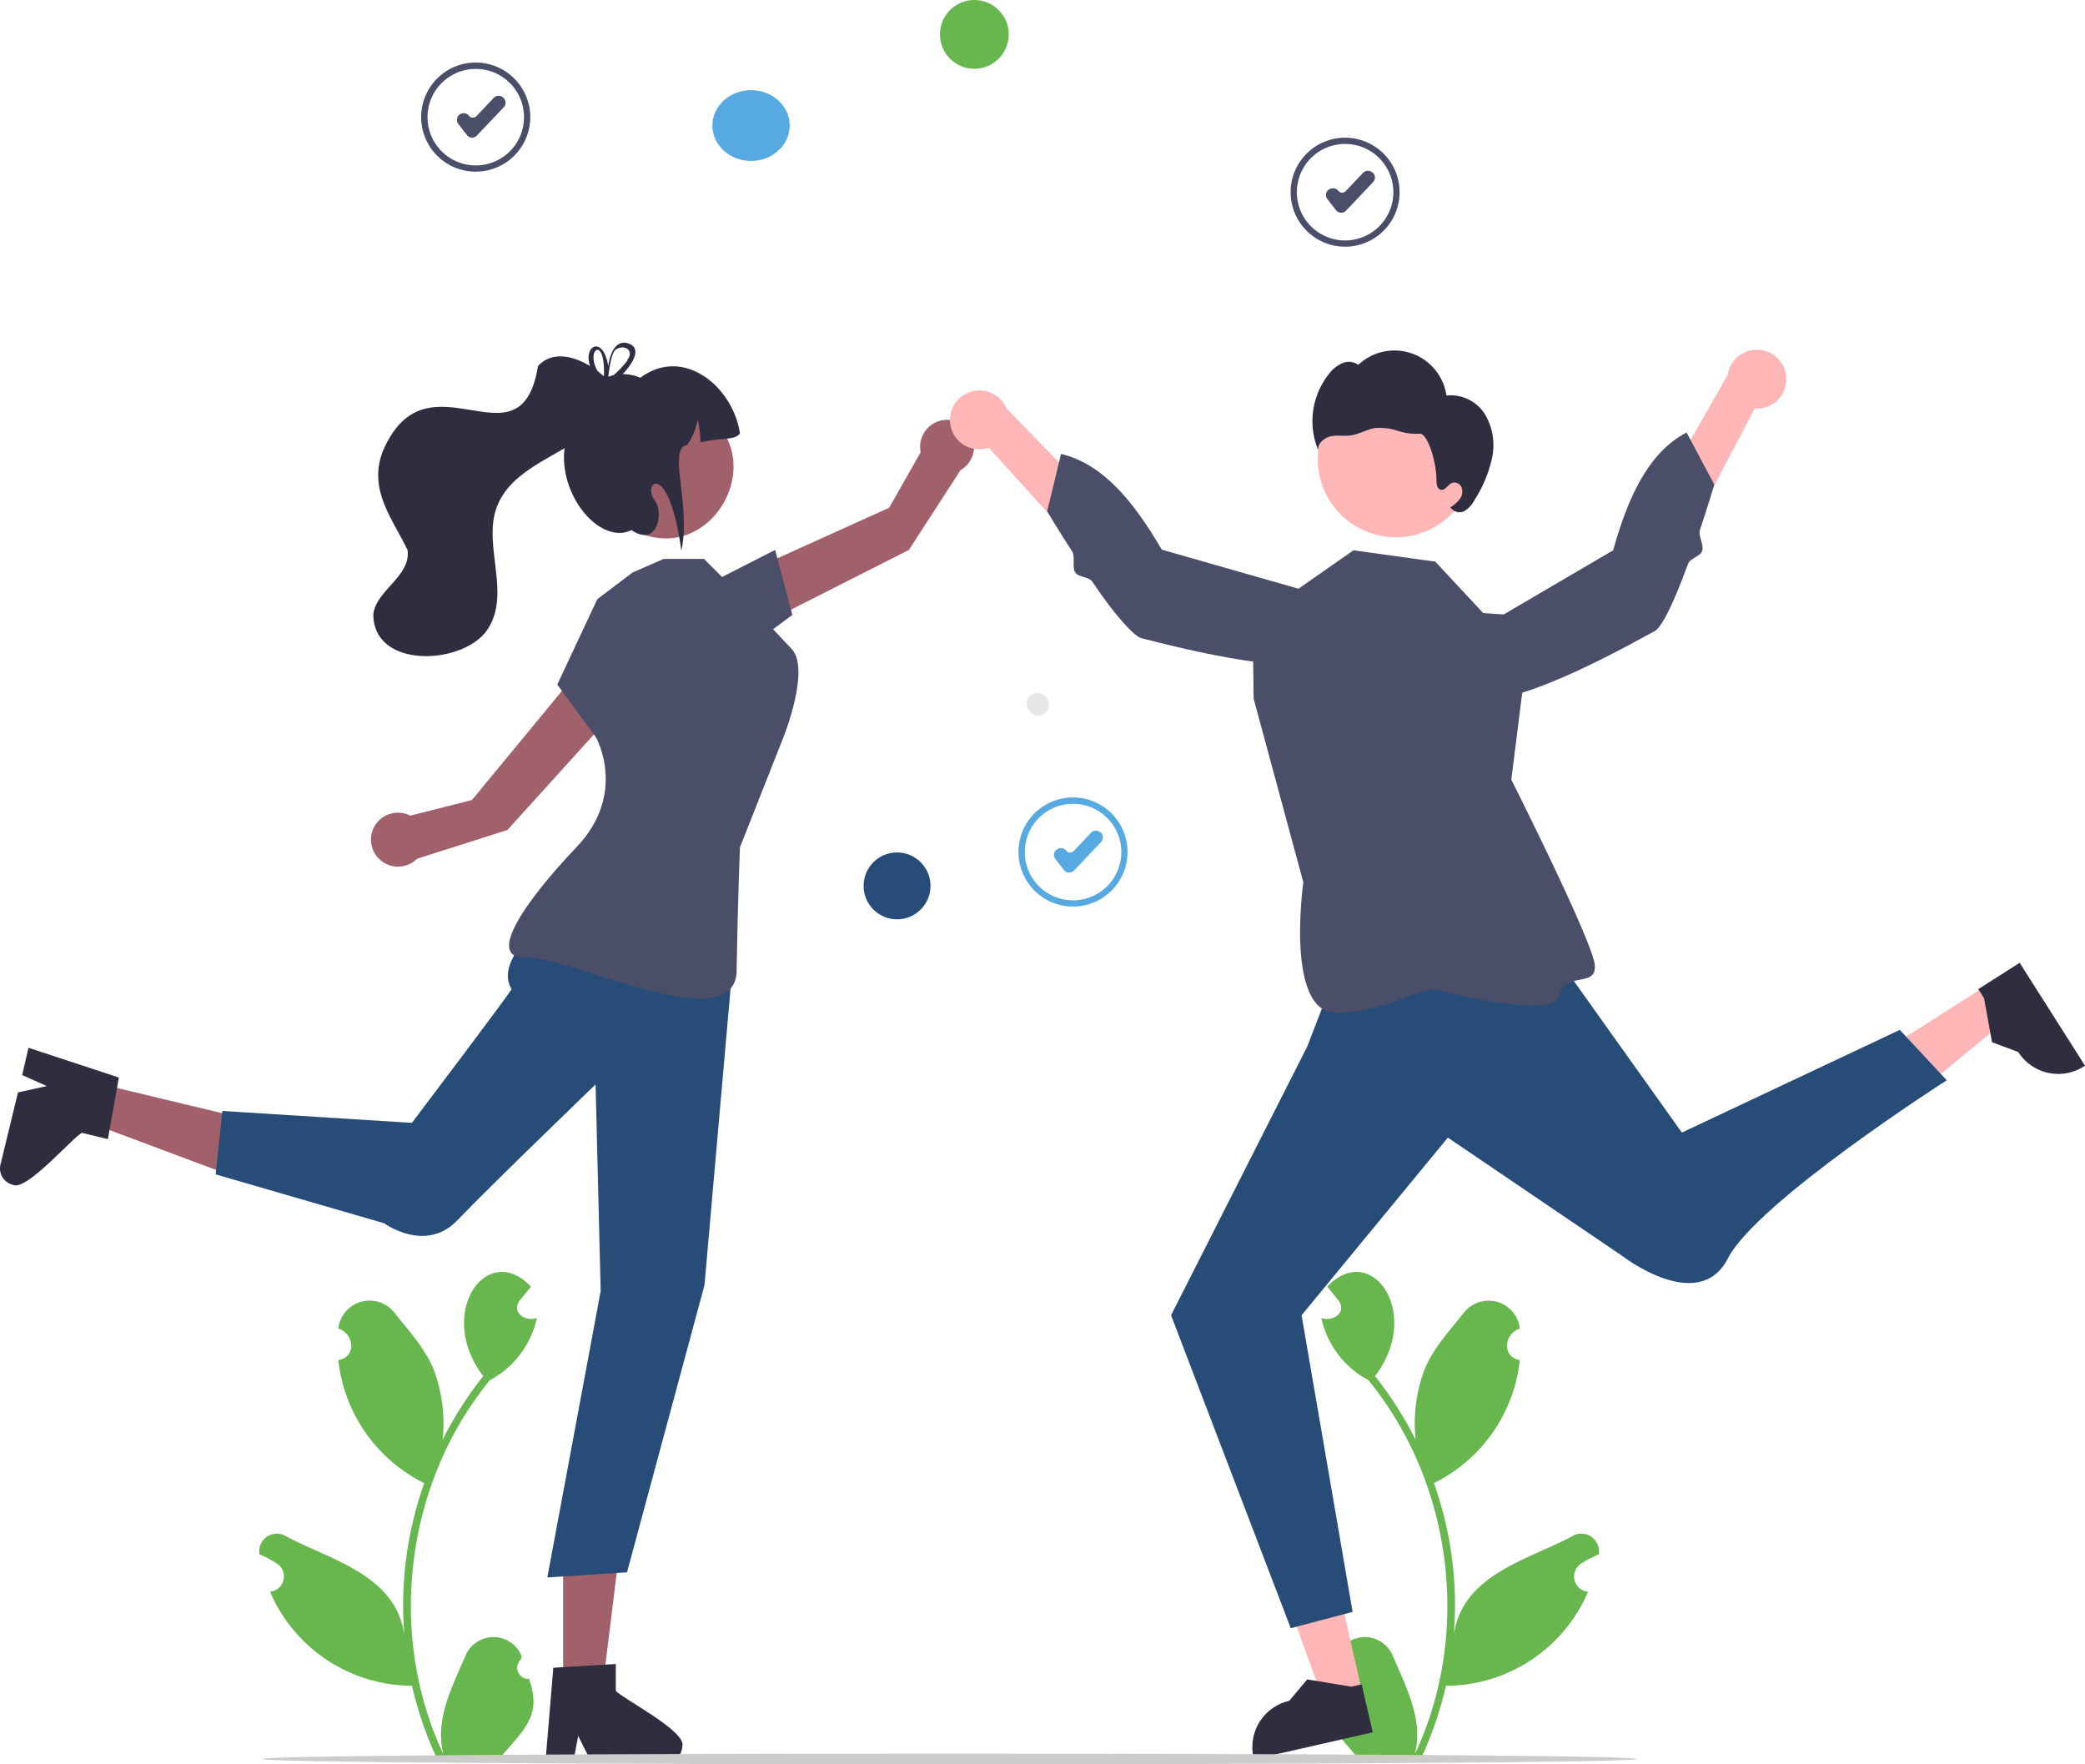 <svg xmlns="http://www.w3.org/2000/svg" viewBox="0 0 331 280.07"><defs><style>.cls-1{fill:#67b74e;}.cls-2{fill:#ffb6b6;}.cls-3{fill:#2f2e41;}.cls-4{fill:#a0616a;}.cls-5{fill:#4a4e69;}.cls-6{fill:#57aae1;}.cls-7{fill:#e6e6e6;}.cls-8{fill:#274c77;}.cls-9{fill:#ccc;}</style></defs><g id="Layer_2" data-name="Layer 2"><g id="Layer_1-2" data-name="Layer 1"><path class="cls-1" d="M84,266.52a1.78,1.78,0,0,1-1.3-3.1l.12-.49a4.82,4.82,0,0,0-8.93-.09c-2.13,5-4.88,10.13-3.51,15.61-9-19.15-6-43,7.39-59.36a14.72,14.72,0,0,0,7.46-9.85c-1.82.62-4.1-.86-2.73-2.79.6-.73,1.2-1.46,1.79-2.2-6.94-7.39-15.21,4.23-7.57,14.2a57.81,57.81,0,0,0-6.46,10.11,24.13,24.13,0,0,0-1.44-11.23c-1.38-3.34-4-6.15-6.25-9a5,5,0,0,0-8.86,2.57c2.56.84,2.9,4.54,0,5a24.75,24.75,0,0,0,13.64,19.54,57.92,57.92,0,0,0-3.16,24.14c-1.31-9.56-11.57-11.88-18.74-15.68a2.8,2.8,0,0,0-3.86.85,2.75,2.75,0,0,0-.4,2A15.92,15.92,0,0,1,44,248.23a2.44,2.44,0,0,1-1.13,4.45A24.58,24.58,0,0,0,65.4,267.6a59.05,59.05,0,0,0,4,11.64H83.63c.05-.16.1-.32.14-.48a16.28,16.28,0,0,1-3.94-.23c3.49-4.13,6.19-6.24,4.16-12Z"/><path class="cls-1" d="M211,266.52a1.78,1.78,0,0,0,1.3-3.1l-.12-.49a4.82,4.82,0,0,1,8.93-.09c2.13,5,4.88,10.13,3.51,15.61,9-19.15,6-43-7.39-59.36a14.69,14.69,0,0,1-7.46-9.85c1.82.62,4.1-.86,2.73-2.79l-1.8-2.2c7-7.39,15.22,4.23,7.58,14.2a57.81,57.81,0,0,1,6.46,10.11,24.13,24.13,0,0,1,1.44-11.23c1.38-3.34,4-6.15,6.25-9a5,5,0,0,1,8.85,2.57c-2.55.84-2.89,4.54,0,5a24.75,24.75,0,0,1-13.64,19.54,57.76,57.76,0,0,1,3.15,24.14c1.32-9.56,11.58-11.88,18.75-15.68a2.8,2.8,0,0,1,3.86.85,2.75,2.75,0,0,1,.4,2,15.92,15.92,0,0,0-2.83,1.49,2.44,2.44,0,0,0,1.13,4.45,24.58,24.58,0,0,1-22.55,14.92,59.05,59.05,0,0,1-4,11.64H211.33c-.05-.16-.1-.32-.14-.48a16.28,16.28,0,0,0,3.94-.23c-3.49-4.13-6.19-6.24-4.16-12Z"/><polygon class="cls-2" points="216.25 268.64 210.12 270.03 201.82 247.04 210.87 244.98 216.25 268.64"/><path class="cls-3" d="M217.93,275l-18.87,4.29L199,279a7.53,7.53,0,0,1,5.67-9h0l2.85-3.4,7,1.15,1.65-.37Z"/><polygon class="cls-2" points="315.2 156.55 318.58 161.86 299.7 177.4 294.72 169.56 315.2 156.55"/><path class="cls-3" d="M320.63,152.84,331,169.17l-.21.14A7.54,7.54,0,0,1,320.4,167h0l-4.16-1.55-1.27-7-.91-1.43Z"/><path class="cls-4" d="M119.67,99.77,118.16,91l23-10.4,5-8.81a4.28,4.28,0,1,1,6.32,2.85l-8.18,12.65Z"/><polygon class="cls-5" points="112.67 92.59 123.05 87.3 125.79 97.61 118.59 102.95 112.67 92.59"/><polygon class="cls-4" points="89.4 267.84 95.67 267.84 98.65 243.65 89.4 243.65 89.4 267.84"/><path class="cls-3" d="M97.76,268.41v-4.26l-1.65.1-6.71.4-1.56.1L86.65,279l-.06.76H91l.15-.76.64-3.44L93.5,279l.37.76h11.81a2.67,2.67,0,0,0,2.65-2.66C108.82,274.77,99,269.74,97.76,268.41Z"/><polygon class="cls-4" points="14.95 171.84 13.49 177.94 36.32 186.48 38.48 177.48 14.95 171.84"/><path class="cls-3" d="M13,179.83l4.13,1,.29-1.63,1.18-6.62.27-1.53L5.25,166.57l-.73-.24-1,4.33.71.32,3.2,1.43-3.74.82-.83.18L.07,184.89a2.67,2.67,0,0,0,2,3.2C4.18,189.12,11.36,180.74,13,179.83Z"/><path class="cls-4" d="M99.09,111.28,91,107.51,74.92,127l-9.8,2.48a4.28,4.28,0,1,0,1.07,6.85l14.36-4.57Z"/><path class="cls-5" d="M213.54,39.16a8.65,8.65,0,1,1,8.65-8.65A8.65,8.65,0,0,1,213.54,39.16Zm0-16.31a7.66,7.66,0,1,0,7.66,7.66h0A7.67,7.67,0,0,0,213.54,22.85Z"/><path class="cls-5" d="M212.93,33.77h-.05a1.1,1.1,0,0,1-.79-.41l-1.37-1.76a1.07,1.07,0,0,1,.19-1.49h0l.05,0a1.07,1.07,0,0,1,1.5.18h0a.78.78,0,0,0,1.09.13l.09-.08,2.76-2.92a1.07,1.07,0,0,1,1.51,0l.05,0a1.07,1.07,0,0,1,0,1.51h0l-4.3,4.54A1.07,1.07,0,0,1,212.93,33.77Z"/><path class="cls-6" d="M170.35,143.91a8.66,8.66,0,1,1,8.65-8.65h0A8.66,8.66,0,0,1,170.35,143.91Zm0-16.31a7.66,7.66,0,1,0,7.66,7.66h0a7.66,7.66,0,0,0-7.66-7.66Z"/><path class="cls-6" d="M169.74,138.52h-.05a1,1,0,0,1-.79-.41l-1.36-1.75a1.07,1.07,0,0,1,.18-1.5h0l.05,0a1.07,1.07,0,0,1,1.5.18h0a.78.78,0,0,0,1.09.14l.09-.08,2.76-2.92a1.06,1.06,0,0,1,1.51,0l.05,0a1.06,1.06,0,0,1,0,1.51h0l-4.29,4.53A1.12,1.12,0,0,1,169.74,138.52Z"/><path class="cls-5" d="M75.53,27.25a8.66,8.66,0,1,1,8.65-8.66A8.66,8.66,0,0,1,75.53,27.25Zm0-16.31a7.66,7.66,0,1,0,7.66,7.65h0a7.66,7.66,0,0,0-7.66-7.65Z"/><path class="cls-5" d="M74.92,21.85h0a1,1,0,0,1-.79-.41l-1.36-1.75a1.07,1.07,0,0,1,.18-1.5h0l0,0a1.08,1.08,0,0,1,1.5.19h0a.78.78,0,0,0,1.09.14l.09-.08,2.77-2.92a1.06,1.06,0,0,1,1.51,0l0,0A1.06,1.06,0,0,1,80,17h0L75.7,21.52A1.07,1.07,0,0,1,74.92,21.85Z"/><ellipse class="cls-6" cx="119.23" cy="19.93" rx="6.14" ry="5.62"/><path class="cls-7" d="M165.71,113.28c-1.91,1.27-3.88-1.77-1.92-3S167.67,112.06,165.71,113.28Z"/><circle class="cls-1" cx="154.68" cy="5.46" r="5.46"/><circle class="cls-8" cx="142.41" cy="140.63" r="5.31"/><path class="cls-8" d="M91,142.66S77.71,151.29,81.21,157c.12.19-15.82,21.25-15.82,21.25L35.3,176.36l-1.06,10.07L61,194.19s6.55,4.82,11.62-.49,21.93-21.55,21.93-21.55l.81,32.8-8.47,45.46,12.65-.81,12.3-45.6,4.54-51.65Z"/><path class="cls-5" d="M100.39,90.9l-5.57,4.22-6.35,13.55L94.58,117s5.13,8.9-3.09,17.52S77,152.3,83.54,152s33.22,13.23,33.4,2.12.53-19.61.53-19.61l7-17.72s4.17-10.57,1.24-13.73-6.83-7.21-6.83-7.21l-7.11-7.12h-6.43Z"/><path class="cls-4" d="M110.79,64.87C123.28,72,113,90.74,100.3,84.06,87.8,77,98.06,58.19,110.79,64.87Z"/><path class="cls-3" d="M117.47,68.81c-.88,1.14-2.71.6-6.29,1.42a14.61,14.61,0,0,0-.42-3.61,10.07,10.07,0,0,1-1.71,4.06c-3.11.34.71,9.79-.89,16.74-2-14.66-6.36-10.82-4.18-7.91,1.39,1.86.46,7.44-3.73,4.65-6.91,3.29-16.75-13-5.84-20.68-.19-4.13,4.41-4.78,7.24-3.51C108.53,54.85,116.38,61.41,117.47,68.81Z"/><path class="cls-3" d="M85.41,58.11C82.63,75.22,67.72,55,60.7,71.8c-2.2,6.1,1.58,10.46,4,15.52.55,4.15-4.86,6.26-5.43,10.09-.15,8.78,14,8.24,18,2.7,4.07-5.79-.79-13.57,1.66-19.79,3.43-8.64,17.4-8.7,18.62-18.75C95.12,58.22,88.78,54.37,85.41,58.11Z"/><path class="cls-3" d="M96.68,59.78l-.27.12h0l-.23.12,0,0-.31-.29a1.06,1.06,0,0,0,0,.47v.06l.31.29.28-.22.17-.14c0-.12,0-.27,0-.43Zm2.88-5.32c-2.13-.49-2.82,2.3-3,3.65-.78-4.89-4-3.35-2.89,0a7.66,7.66,0,0,0,1.64,2.65l.33.34c-.13.67.52.5,1.4-.12a11.72,11.72,0,0,0,1.8-1.57c1.76-1.85,3.13-4.31.75-4.93Zm.07,2.75a16.87,16.87,0,0,1-2.21,2.34q-.37.35-.78.66v.12l-.07.13c-.27.48-.57.22-.69-.18l0-.05a6.35,6.35,0,0,1-1-1.31c-2-3.43,1.21-5.76,1,.64a.7.7,0,0,0-.06.19,1.06,1.06,0,0,0,0,.47v.06l.31.29.28-.22.17-.14c0-.12,0-.27,0-.43h0c.13-1.28.47-3.59,1.1-4.22,1.37-1.06,3.16.09,1.85,1.65Zm-2.95,2.57-.27.12h0l-.23.12,0,0-.31-.29a1.06,1.06,0,0,0,0,.47v.06l.31.29.28-.22.17-.14c0-.12,0-.27,0-.43Z"/><path class="cls-8" d="M212.17,154.09l-4.62,12-21.64,42.7,19,49.68,9.82-2.59-8.1-47.09,23.22-28.2,27.57,18.7s12.23,9.54,16.88.49,34.75-28.29,34.75-28.29l-7.45-8L267,179.79,243,146.12Z"/><path class="cls-5" d="M235.46,97.32l-7.6-8.16-13-1.8-16,11.18.16,12.37,7.89,29.16s-3,20.94,5.4,20.73,13-4.39,16.39-3.54,18,4.48,18.88.68,5.82-1.08,5.61-4.67-13.26-29.5-13.26-29.5l3.24-25.91Z"/><path class="cls-2" d="M283.56,59.75a4.66,4.66,0,0,1-4.17,5.09,4.49,4.49,0,0,1-.82,0L261.1,98.08l-4.69-7.2,17.86-31.36a4.68,4.68,0,0,1,9.29.23Z"/><path class="cls-5" d="M228.56,103.49s-.69,5.91,6,7.38,25.08-9.07,28.11-10.68c.94-.5,2.23-3,3.54-6.13.6-1.41,1.19-3,1.77-4.54.34-.92,1.94-1.17,2.25-2.07s-.66-2.46-.37-3.3c1.34-4,2.29-7.22,2.29-7.22l-4.4-8.28c-6.17,3.26-9.34,10.44-11.66,18.71Z"/><path class="cls-2" d="M150.86,67.38a4.65,4.65,0,0,0,5.3,3.89,4.26,4.26,0,0,0,.8-.2l25.23,27.8,2.74-8.15L159.79,64.83a4.68,4.68,0,0,0-8.93,2.55Z"/><path class="cls-5" d="M215.05,96s2.15,5.55-3.92,8.63-26.56-2.5-29.89-3.31c-1-.25-2.9-2.32-5-5-.92-1.22-1.89-2.58-2.85-4-.55-.8-2.16-.64-2.69-1.44s0-2.54-.46-3.29c-2.31-3.56-4-6.41-4-6.41l2.2-9.12c6.79,1.61,11.65,7.77,16,15.2Z"/><circle class="cls-2" cx="221.6" cy="72.89" r="12.4"/><path class="cls-3" d="M235.76,65.79a6.42,6.42,0,0,0-6.13-3,8.35,8.35,0,0,0-14-4.87,2.57,2.57,0,0,0-2.54-.26A5.32,5.32,0,0,0,211,59.33a12,12,0,0,0-1.68,12.24c-.29-1,.76-2,1.83-2.28s2.19,0,3.27-.17c1.39-.19,2.63-1,4-1.18a9.13,9.13,0,0,1,3.48.45,9.33,9.33,0,0,0,3.48.46c1.17-.13,2.68,4.3,2.66,7.42,0,.59.12,1.35.69,1.48.72.15,1.13-.83,1.81-1.1a1.24,1.24,0,0,1,1.53.82,2,2,0,0,1-.39,1.83,5.91,5.91,0,0,1-1.46,1.27l.28.23a1.66,1.66,0,0,0,2.1.26,4.5,4.5,0,0,0,1.5-1.71,20.28,20.28,0,0,0,2.76-6.62A9.63,9.63,0,0,0,235.76,65.79Z"/><path class="cls-9" d="M259.87,279.23c-.38,1.12-217.86,1.12-218.27,0C42,278.1,259.46,278.1,259.87,279.23Z"/></g></g></svg>